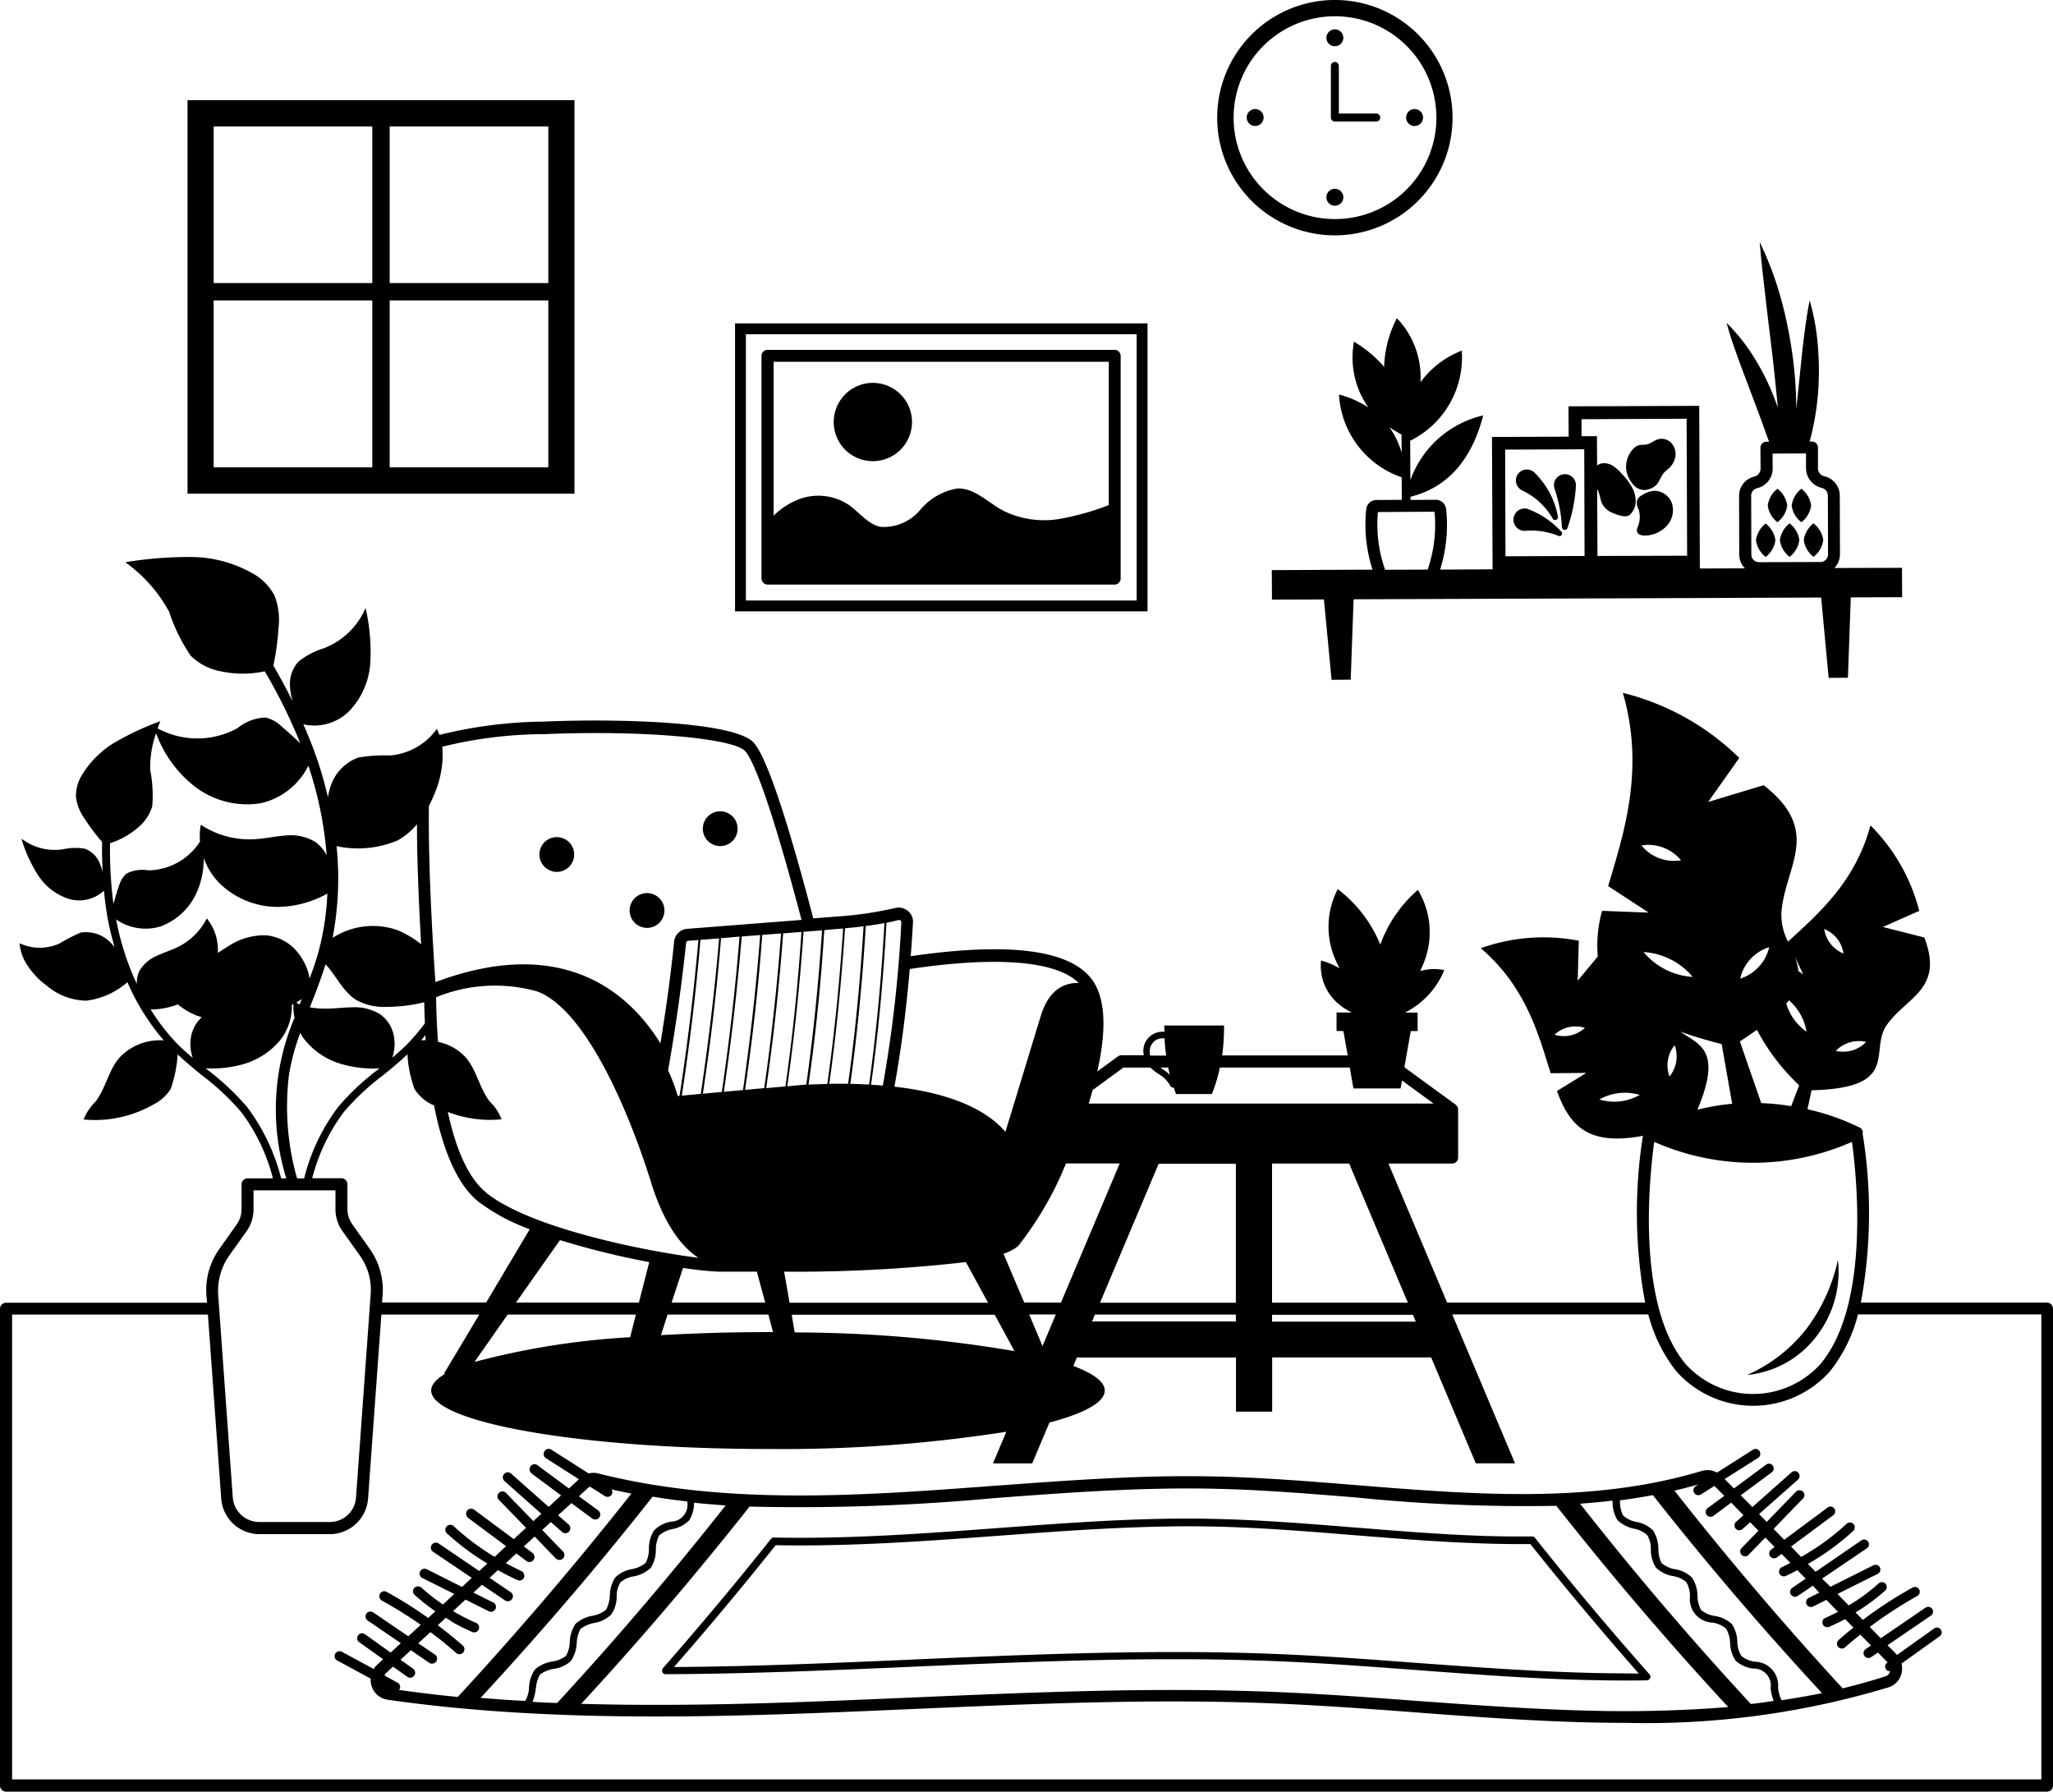 <svg xmlns="http://www.w3.org/2000/svg" width="123.38" height="107.665" viewBox="0 0 123.38 107.665">
  <g id="get-started-with-asset-vault" transform="translate(-31.62 342.475)">
    <g id="Group_2429" data-name="Group 2429" transform="translate(28 -354.305)">
      <path id="Path_7156" data-name="Path 7156" d="M126.636,91.566H115.453a29.711,29.711,0,0,0,.105-10.157c0-.019.01-.029.01-.048a.324.324,0,0,0-.192-.316,14.057,14.057,0,0,0-3.133-1.1l.249-1.14c5.414-.125,3.43-2.386,4.523-3.929,1.217-1.706,3.44-2.137,2.252-5.251l-2.491-.632,2.185-.968a11.136,11.136,0,0,0-2.932-5.136c-.92,3.44-3.181,5.347-4.954,6.985a3.534,3.534,0,0,1-.4-1.734c.22-2.827,2.491-4.887-1.064-7.666l-3.335,1.006,1.869-2.645a15.185,15.185,0,0,0-6.995-3.91c1.342,4.657.038,8.471-.882,11.614l2.434,1.591-2.8-.105a7.7,7.7,0,0,0-.259,2.741L98.436,72.22l.067-2.4a11.193,11.193,0,0,0-5.893.45c2.721,2.319,3.478,5.2,4.2,7.512l2.146-.019L97.19,78.85c.747,2.051,1.83,3.325,5.165,2.693a29.641,29.641,0,0,0,.134,10.023h-11.9L87.062,83.21h3.833a.362.362,0,0,0,.355-.364V79.962a.28.28,0,0,0-.019-.086.072.072,0,0,0-.01-.038.264.264,0,0,0-.115-.153c-.01,0-.01-.01-.01-.019L88.02,77.423l.383-2.175h.412V74.136h-.757a4.934,4.934,0,0,0,2.357-2.549,2.931,2.931,0,0,0-1.447.057,5.713,5.713,0,0,0,.24-.556,4.911,4.911,0,0,0-.374-4.322,7.835,7.835,0,0,0-2.261,3.287,7.978,7.978,0,0,0-2.558-3.335,4.914,4.914,0,0,0-.1,4.331c.067.153.134.287.211.431a4.559,4.559,0,0,0-1.112-.47,2.969,2.969,0,0,0,.91,2.482,3.633,3.633,0,0,0,.939.642h-.92v1.112h.412l.259,1.466H77.067a12.287,12.287,0,0,0,.115-1.8H73.589c0,.134.01.259.01.383A1.148,1.148,0,0,0,72.362,76.7H71.021a.393.393,0,0,0-.211.067l-1.246.91c.5-2.213.565-4.245-.268-5.452-1.274-1.849-4.954-2.348-10.943-1.476.048-.661.1-1.332.134-2.022a.827.827,0,0,0-.307-.7.882.882,0,0,0-.767-.172,22.132,22.132,0,0,1-3.584.517l-1.332.105c-1.591-6.056-2.779-9.6-3.555-10.531-1.083-1.3-8.164-1.485-12.658-1.294a27.037,27.037,0,0,0-6.257.8,2.438,2.438,0,0,0-.153-.364,3.847,3.847,0,0,1-2.8,1.6,9.174,9.174,0,0,0-1.926.125,2.753,2.753,0,0,0-1.706,1.878,4.189,4.189,0,0,0-.115.5c-.172-.738-.374-1.466-.623-2.2s-.546-1.476-.853-2.175a2.97,2.97,0,0,0,2.76-.8,4.6,4.6,0,0,0,1.265-2.942,11.631,11.631,0,0,0-.287-3.248,4.458,4.458,0,0,1-2.5,2.415,4.67,4.67,0,0,0-1.543.814,2.04,2.04,0,0,0-.489,1.6,3.783,3.783,0,0,0,.163.8c-.374-.747-.767-1.476-1.169-2.166A16.512,16.512,0,0,0,20.36,51a4,4,0,0,0-.249-1.936,3.281,3.281,0,0,0-1.265-1.294A7.6,7.6,0,0,0,15.08,46.76a23.53,23.53,0,0,0-3.929.316,8.835,8.835,0,0,1,2.635,2.98,10.463,10.463,0,0,0,1.3,2.645,3.509,3.509,0,0,0,1.8.929,6.309,6.309,0,0,0,2.645,0,31.94,31.94,0,0,1,2.137,4.331c-.364-.355-.738-.69-1.121-1.016a2.068,2.068,0,0,0-.968-.537,2.785,2.785,0,0,0-1.677.632,5.014,5.014,0,0,1-4.81.019c.057-.144.105-.287.163-.431A17.165,17.165,0,0,0,10.6,57.856a5.762,5.762,0,0,0-2.07,2.031,2.386,2.386,0,0,0-.345,1.294,2.835,2.835,0,0,0,.546,1.342,11.757,11.757,0,0,0,1.025,1.361c-.01.6,0,1.217.038,1.84a3.208,3.208,0,0,0-.192-.585,1.519,1.519,0,0,0-.9-.853,3.471,3.471,0,0,0-1.294.038,3.276,3.276,0,0,1-2.5-.642,8.465,8.465,0,0,0,1,2.2,3.47,3.47,0,0,0,1.888,1.437,2.193,2.193,0,0,0,2.07-.508c.057.575.134,1.159.24,1.744.105.565.249,1.112.4,1.648a3.435,3.435,0,0,0-.249-.278,2.046,2.046,0,0,0-1.792-.594,10.557,10.557,0,0,0-1.265.652,2.866,2.866,0,0,1-2.4-.01,2.755,2.755,0,0,0,.537,1.428,4.59,4.59,0,0,0,1.083,1.112,3.776,3.776,0,0,0,2.386.91,4.614,4.614,0,0,0,2.472-1.112,13.684,13.684,0,0,0,2.185,3.5,3.306,3.306,0,0,0-2.721,1.1c-.613.767-.786,1.811-1.389,2.587a3.092,3.092,0,0,0-.709,1.064,7.114,7.114,0,0,0,4.216-.91,2.615,2.615,0,0,0,1.016-.92,7.783,7.783,0,0,0,.422-2.079c.47.441.968.853,1.447,1.246a14.866,14.866,0,0,1,2.376,2.223,11.217,11.217,0,0,1,1.9,3.977H18.5a.364.364,0,0,0-.364.364V85.96a1.573,1.573,0,0,1-.3.92L16.8,88.346a4.246,4.246,0,0,0-.776,2.76l.038.47H3.984a.364.364,0,0,0-.364.364V120.59a.364.364,0,0,0,.364.364H126.636a.364.364,0,0,0,.364-.364V91.93A.364.364,0,0,0,126.636,91.566ZM115.77,75.9a1.9,1.9,0,0,1-1.821.537A1.925,1.925,0,0,1,115.77,75.9Zm-1.361-5.309a1.9,1.9,0,0,1-1.159-1.476A1.866,1.866,0,0,1,114.409,70.591ZM97.046,75.468a1.839,1.839,0,0,1,1.821-.412A1.861,1.861,0,0,1,97.046,75.468Zm5.989,6.439a14.686,14.686,0,0,0,11.882,0c.278,1.993,1.112,9.793-1.9,13.358a5.459,5.459,0,0,1-8.087,0C101.914,91.691,102.757,83.891,103.035,81.907Zm.92-3.929a1.905,1.905,0,0,1,.307-1.878A1.928,1.928,0,0,1,103.955,77.978Zm7.014-4.379c.057-.067.115-.134.163-.2a3.166,3.166,0,0,1,1.054,1.888A3.191,3.191,0,0,1,110.969,73.6Zm1.016-1.763-.287-.192a3.531,3.531,0,0,0-.22-.872Zm-2.041-1.629A2.61,2.61,0,0,1,108.2,72.1,2.577,2.577,0,0,1,109.944,70.207Zm-.738,4.964a12.648,12.648,0,0,0,2.539,3.335l-.479,1.255a13.172,13.172,0,0,0-1.8-.182l-1.284-3.708C108.564,75.621,108.9,75.391,109.206,75.171Zm-2.118.862.632,3.584a14.133,14.133,0,0,0-2.089.355c1.524-3.622.086-3.9-1.025-4.686C105.335,75.545,106.159,75.794,107.088,76.033Zm-4.82-11.939a2.545,2.545,0,0,1,2.376.891A2.51,2.51,0,0,1,102.268,64.094Zm3.076,7.9a4.168,4.168,0,0,1-2.951-1.495A4.2,4.2,0,0,1,105.344,71.99Zm-5.615,7.369a3.13,3.13,0,0,1,2.434-.278A3.089,3.089,0,0,1,99.729,79.358Zm-11.5,12.208H80.067V83.21H84.7Zm.479,1.14H80.067v-.412h8.471ZM25.841,88.337,24.8,86.871a1.573,1.573,0,0,1-.3-.92V84.456a.364.364,0,0,0-.364-.364H22.382a11.383,11.383,0,0,1,1.9-3.977,14.866,14.866,0,0,1,2.376-2.223c.489-.393.977-.8,1.447-1.246a7.5,7.5,0,0,0,.422,2.079,2.615,2.615,0,0,0,1.016.92c.057.029.115.048.163.077.46,2.338,1.255,4.638,2.664,5.778a12.01,12.01,0,0,0,3.085,1.658l-2.616,4.4H26.579l.038-.47A4.275,4.275,0,0,0,25.841,88.337ZM21.472,84.1a15.778,15.778,0,0,1-.479-6.267,13.447,13.447,0,0,1,.671-2.472,3.1,3.1,0,0,0,.316.47,4.373,4.373,0,0,0,2.166,1.4,6.794,6.794,0,0,0,2.281.259c-.019.019-.038.029-.057.048a14.476,14.476,0,0,0-2.443,2.29A11.863,11.863,0,0,0,21.9,84.1h-.431Zm-8.2-15.14A3.836,3.836,0,0,0,15.492,66.8a5.033,5.033,0,0,0,.374-1.955,4.084,4.084,0,0,0,.949,1.524,5.015,5.015,0,0,0,3.507,1.418,6.234,6.234,0,0,0,2.97-.8,15.747,15.747,0,0,1-.546,3.545c-.144.527-.326,1.044-.517,1.552a3.46,3.46,0,0,0-.843-1.706,2.765,2.765,0,0,0-1.754-.882,3.883,3.883,0,0,0-2.271.642c-.22.125-.431.278-.652.412a2.973,2.973,0,0,0-.661-2.07,3.884,3.884,0,0,1-1.715,1.706c-.422.211-.882.345-1.3.546a2.176,2.176,0,0,0-1.044.92,1.611,1.611,0,0,0-.144.767A16.14,16.14,0,0,1,10.6,68.54,3.1,3.1,0,0,0,13.269,68.962Zm51.9,22.6-1.246-2.932a2.562,2.562,0,0,0,.882-.46,20.276,20.276,0,0,0,2.875-4.964h3.229L67.38,91.566Zm1.9.719-.8,1.9-.8-1.9Zm-34.237-7.33c-1.159-.939-1.869-2.827-2.3-4.839a7.008,7.008,0,0,0,3.229.441,2.962,2.962,0,0,0-.709-1.064c-.6-.776-.776-1.821-1.389-2.587A3.033,3.033,0,0,0,29.942,75.9c-.086-1.2-.105-2.166-.115-2.683a9.356,9.356,0,0,1,6.066-.355c2.932,1.083,5.538,7.244,6.851,11.47.853,2.75,1.993,3.986,2.846,4.542C42.581,88.5,35.509,87.129,32.826,84.954ZM29.2,75.794c-.086,0-.172.01-.268.01.086-.1.163-.2.249-.307C29.195,75.593,29.195,75.7,29.2,75.794ZM46.816,89.707h2.29l.5,1.859H43.98l.69-2.089A17.921,17.921,0,0,0,46.816,89.707Zm3.929,0a90.307,90.307,0,0,0,10.924-.575L63,91.576H51.071ZM73.254,83.22h4.638v8.356H69.727Zm-18.532-4.8c.412-2.932.719-6.046.929-9.486q.561-.072,1.121-.172c-.192,3.526-.508,6.717-.92,9.7C55.479,78.448,55.1,78.429,54.722,78.419Zm-.134,0c-.364-.01-.738-.01-1.131,0,.412-2.923.719-6,.949-9.352.364-.029.738-.067,1.112-.115C55.306,72.382,55,75.5,54.588,78.419Zm-2.6.048-1.054.1c.422-2.951.747-6.018.977-9.285l1.112-.086c-.22,3.3-.537,6.353-.949,9.276Zm-1.169.105-1.15.105c.431-3,.776-6.056,1.016-9.3l1.1-.086C51.569,72.565,51.243,75.621,50.822,78.573Zm-1.274.105-1.15.105c.441-3.009.8-6.133,1.035-9.314l1.131-.086C50.314,72.622,49.979,75.688,49.547,78.678Zm-1.274.115-1.15.105c.45-3.057.814-6.19,1.073-9.333l1.112-.086C49.059,72.66,48.7,75.794,48.273,78.793ZM47,78.908l-1.14.105c.47-3.114.843-6.248,1.092-9.343l1.112-.1C47.813,72.718,47.449,75.842,47,78.908Zm-1.265.115-1.14.105c.489-3.21.862-6.3,1.121-9.362l1.121-.086C46.577,72.766,46.2,75.9,45.734,79.023Zm-1.274.115-.115.01a9.814,9.814,0,0,0-.575-1.533c.47-2.673.824-5.2,1.083-7.675a.143.143,0,0,1,.115-.115l.623-.048C45.322,72.842,44.957,75.918,44.459,79.138Zm-20.611-15a6.173,6.173,0,0,0,3.641-.335,3.943,3.943,0,0,0,1.188-.987c0,2.367.134,5.136.249,7.215a5.845,5.845,0,0,0-1.409-.843,4.463,4.463,0,0,0-3.91.46A19.062,19.062,0,0,0,23.848,64.142Zm-2.1,9.189a.661.661,0,0,1-.038.1l-.086.23a2.167,2.167,0,0,1-.192-.125C21.548,73.456,21.644,73.389,21.749,73.331Zm.556.326c.316-.776.613-1.591.882-2.415.652.7,1.044,1.658,1.869,2.156a3.436,3.436,0,0,0,1.8.4,9.548,9.548,0,0,0,2.261-.278c0,.335.019.757.038,1.265a12.439,12.439,0,0,1-1.064,1.255c-.287.287-.594.556-.9.814a2.521,2.521,0,0,0,.077-1.409,2.038,2.038,0,0,0-.814-1.207,2.918,2.918,0,0,0-1.706-.412c-.594.01-1.188.1-1.782.077a6.485,6.485,0,0,1-.728-.077C22.257,73.772,22.286,73.714,22.305,73.657ZM37.273,87.81a48.533,48.533,0,0,0,5.366,1.322l-.623,2.434H34.628Zm4.561,4.475-.345,1.361a46.7,46.7,0,0,0-9.352,1.485l1.993-2.846Zm1.907,0H49.8l.278,1.054h-.307c-2.252,0-4.408.067-6.43.182Zm7.637,1.073L51.2,92.294H63.4l1.188,2.185A79.6,79.6,0,0,0,51.378,93.358Zm18.043-1.073h8.471V92.7H69.248Zm3.6-16.453a.84.84,0,0,1,.585-.144c.019.355.048.7.1,1.035h-.958A.832.832,0,0,1,73.024,75.832Zm.9,2.041a3.268,3.268,0,0,0-.46-.355l-.105-.077h.47C73.857,77.586,73.886,77.729,73.924,77.873Zm-2.788-.431h1.619a3.74,3.74,0,0,0,.489.383,1.863,1.863,0,0,1,.709.709.2.2,0,0,0,.172.115c.01,0,.029-.01.038-.01.048.134.086.268.134.393h2.156a8.967,8.967,0,0,0,.479-1.591h7.809l.22,1.255H87.79l.086-.479,1.9,1.389H69.047c.086-.278.163-.546.24-.814Zm-2.683-5.079c-.652-.029-1.734.2-2.271,1.945-.45,1.456-1.389,4.561-2.137,6.995-.939-1.092-2.836-2.281-6.669-2.712.4-2.213.7-4.513.92-7.072C63.556,70.734,67.121,71.031,68.453,72.363ZM57.606,68.578a.141.141,0,0,1,.182.134,77.735,77.735,0,0,1-1.112,9.812c-.23-.019-.47-.038-.709-.048.422-2.98.728-6.19.929-9.735C57.127,68.693,57.366,68.645,57.606,68.578Zm-3.7.537.383-.029c-.22,3.344-.537,6.42-.949,9.343-.364.01-.747.019-1.131.038.422-2.923.738-5.979.949-9.285ZM36.343,57.406c5.768-.249,11.4.23,12.074,1.035s1.869,4.408,3.373,10.128l-6.88.537a.857.857,0,0,0-.776.757c-.2,1.993-.479,4.015-.824,6.123-1.859-3.009-5.826-6.564-13.52-3.68-.23-3.239-.441-7.608-.393-10.6a5.93,5.93,0,0,0,.268-.556A6.2,6.2,0,0,0,30.2,59.13a5.441,5.441,0,0,0,0-.968A25.782,25.782,0,0,1,36.343,57.406ZM10.232,63.96a4.823,4.823,0,0,0,1.715-.968,2.671,2.671,0,0,0,.824-1.255,8.025,8.025,0,0,0-.125-2.185,6.146,6.146,0,0,1,.355-2.2,7.177,7.177,0,0,0,2.252,3.143A5.149,5.149,0,0,0,19.3,61.555,4.228,4.228,0,0,0,22.152,59.3a22.252,22.252,0,0,1,1.1,5.385,2.3,2.3,0,0,0-.68-.8,2.883,2.883,0,0,0-1.83-.383c-.632.048-1.255.192-1.9.22a5.28,5.28,0,0,1-3.153-.872,3.551,3.551,0,0,0-.048,1.006,3.74,3.74,0,0,1-3.114,1.734,2.086,2.086,0,0,0-1.313.2,1.516,1.516,0,0,0-.431.7c-.134.364-.24.747-.345,1.121A25.314,25.314,0,0,1,10.232,63.96Zm2.443,9.994a4.723,4.723,0,0,0,1.629-.307,4.637,4.637,0,0,0,1.131.671c.105.038.211.057.307.1a2.125,2.125,0,0,0-.613,1.035,2.521,2.521,0,0,0,.077,1.409c-.307-.259-.613-.527-.9-.814A12.394,12.394,0,0,1,12.675,73.954Zm5.807,5.874a15.241,15.241,0,0,0-2.443-2.29c-.019-.019-.038-.029-.057-.048a7.049,7.049,0,0,0,2.281-.259,4.483,4.483,0,0,0,2.166-1.4,3.267,3.267,0,0,0,.728-2.156c.029-.019.067-.029.1-.048a2.9,2.9,0,0,0,.067.814,14.043,14.043,0,0,0-.5,9.659h-.307A12.044,12.044,0,0,0,18.482,79.828ZM17.39,88.749l1.044-1.466a2.291,2.291,0,0,0,.422-1.332V84.82h4.925v1.131a2.234,2.234,0,0,0,.431,1.332l1.044,1.466a3.539,3.539,0,0,1,.642,2.29l-.882,12.246a1.581,1.581,0,0,1-1.581,1.466H19.191a1.6,1.6,0,0,1-1.581-1.466l-.882-12.246A3.7,3.7,0,0,1,17.39,88.749Zm108.892,31.468H4.348V92.285H16.115l.8,11.058a2.308,2.308,0,0,0,2.29,2.137h4.245a2.308,2.308,0,0,0,2.29-2.137l.8-11.058h5.883L30.3,95.84h.086c-.546.316-.853.661-.853,1.006,0,1.936,9.065,3.517,20.238,3.517a87.474,87.474,0,0,0,14.325-1.035l-.8,1.9h2.357l1.035-2.453c2.1-.556,3.325-1.217,3.325-1.926,0-.527-.69-1.025-1.888-1.476l.211-.508h9.563V98.12h2.175V94.862H89.63l2.683,6.363H94.67l-3.775-8.95H102.68a9.189,9.189,0,0,0,1.7,3.44,6.184,6.184,0,0,0,9.2,0,9.048,9.048,0,0,0,1.7-3.44h11.019v27.942Z" transform="translate(0 -1.459)"/>
      <path id="Path_7157" data-name="Path 7157" d="M113.608,110.078l-.46-.47a14.992,14.992,0,0,0,2.721-1.984.3.3,0,0,0,.019-.412.289.289,0,0,0-.412-.019,14.311,14.311,0,0,1-2.741,1.993l-.6-.623,2.539-1.888a.29.29,0,0,0,.057-.4.279.279,0,0,0-.4-.057l-2.606,1.936-.642-.652,1.773-1.83a.289.289,0,0,0-.01-.412.3.3,0,0,0-.412,0l-1.763,1.821-.46-.47,2.338-2.07a.3.3,0,0,0,.029-.412.289.289,0,0,0-.412-.029l-2.357,2.089-.7-.709,1.869-1.38a.29.29,0,0,0,.057-.4.273.273,0,0,0-.4-.057l-1.936,1.428-.556-.565,2.012-1.274a.293.293,0,0,0,.086-.4.275.275,0,0,0-.4-.086l-2.156,1.37a1.2,1.2,0,0,0-.91-.1c-6.621,2-13.77,1.418-20.678.862-2.836-.23-5.768-.47-8.634-.527-4.408-.1-8.911.249-13.262.565-7.886.585-16.041,1.2-23.754-.747a1.168,1.168,0,0,0-.575,0l-2.242-1.428a.281.281,0,0,0-.412.1.3.3,0,0,0,.086.412l1.984,1.265-.6.556L36.8,103.677a.289.289,0,0,0-.422.067.313.313,0,0,0,.057.422l1.782,1.322-.747.69-2.261-2a.293.293,0,0,0-.422.029.3.3,0,0,0,.029.422l2.213,1.964-.479.441-1.619-1.667a.3.3,0,1,0-.431.412l1.61,1.658-.738.68-2.386-1.773a.3.3,0,0,0-.422.067.313.313,0,0,0,.057.422l2.29,1.706-.69.642a14.916,14.916,0,0,1-2.434-1.821.3.3,0,1,0-.4.441,15.386,15.386,0,0,0,2.4,1.782l-.489.45-2.443-1.658a.3.3,0,0,0-.412.086.293.293,0,0,0,.077.412l2.328,1.571-.585.546-2.118-1.064a.3.3,0,0,0-.4.134.3.3,0,0,0,.125.393h.01l1.916.958-.68.632a11.914,11.914,0,0,1-1.3-1.016.311.311,0,0,0-.422.019.3.3,0,0,0,.019.422,13.732,13.732,0,0,0,1.246.987l-.431.4a24.289,24.289,0,0,0-2.5-1.571h0a.292.292,0,0,0-.4.125.3.3,0,0,0,.115.4,25.688,25.688,0,0,1,2.338,1.456l-.747.69-2.108-1.437a.305.305,0,0,0-.412.077.3.3,0,0,0,.077.412l1.993,1.361-.613.565-1.581-1.131a.3.3,0,0,0-.345.479l1.476,1.054-.374.345a.918.918,0,0,0-.192.24l-1.916-1.035a.3.3,0,0,0-.4.125.292.292,0,0,0,.125.4l2.012,1.092a1.109,1.109,0,0,0,.048.431,1.188,1.188,0,0,0,.968.834c10.349,1.485,21.167,1.016,31.621.556,7.1-.307,14.431-.632,21.589-.335,2.846.115,5.74.326,8.528.537,3.536.268,7.2.537,10.809.613.623.01,1.236.019,1.84.019a50.406,50.406,0,0,0,15.82-2.137,1.153,1.153,0,0,0,.776-.843,1.337,1.337,0,0,0,0-.585l2.29-1.639a.283.283,0,0,0,.067-.4.279.279,0,0,0-.4-.067l-2.233,1.591c-.01-.01-.019-.029-.038-.048l-.527-.537,2.606-1.782a.29.29,0,0,0,.077-.4.3.3,0,0,0-.4-.077l-2.693,1.84-.661-.68a25.58,25.58,0,0,1,2.855-1.859.289.289,0,1,0-.278-.508h0a24.583,24.583,0,0,0-2.99,1.945l-.441-.45a12,12,0,0,0,1.792-1.322.292.292,0,0,0-.393-.431,11.152,11.152,0,0,1-1.811,1.332l-.671-.69,2.415-1.207h.01a.3.3,0,0,0,.125-.383.3.3,0,0,0-.393-.134l-2.578,1.294L114,110.49l2.7-1.83a.29.29,0,0,0-.326-.479Zm-2.041,7.723a2.023,2.023,0,0,1-.211-.767,1.429,1.429,0,0,0-1.389-1.552,1.647,1.647,0,0,1-.814-.335,1.722,1.722,0,0,1-.249-.843,1.99,1.99,0,0,0-.335-1.092,1.965,1.965,0,0,0-1.025-.479,1.691,1.691,0,0,1-.814-.355,1.809,1.809,0,0,1-.22-.862,2.005,2.005,0,0,0-.326-1.083,1.864,1.864,0,0,0-1.025-.508,1.7,1.7,0,0,1-.8-.364,1.818,1.818,0,0,1-.2-.862,2.142,2.142,0,0,0-.307-1.092,1.928,1.928,0,0,0-1.006-.527,1.545,1.545,0,0,1-.8-.383,1.716,1.716,0,0,1-.192-.862.086.086,0,0,0-.01-.048c.661-.086,1.332-.192,1.984-.316q4.844,6.152,10.167,11.9C113.215,117.532,112.4,117.667,111.567,117.8ZM101.41,105.852a2.048,2.048,0,0,0,.287,1.112,2,2,0,0,0,1.006.527,1.631,1.631,0,0,1,.786.383,1.614,1.614,0,0,1,.22.862,1.971,1.971,0,0,0,.307,1.092,1.894,1.894,0,0,0,1.025.508,1.613,1.613,0,0,1,.8.364,1.728,1.728,0,0,1,.22.843,1.415,1.415,0,0,0,1.361,1.591,1.613,1.613,0,0,1,.8.355,1.722,1.722,0,0,1,.249.843,1.99,1.99,0,0,0,.335,1.092,1.946,1.946,0,0,0,1.035.47,1.019,1.019,0,0,1,1.064,1.179,3.2,3.2,0,0,0,.182.767c-.45.067-.9.134-1.37.182q-5.376-5.807-10.262-12.035c.642-.048,1.284-.105,1.926-.182C101.4,105.833,101.4,105.842,101.41,105.852ZM33.377,117.657c3.593-3.89,7.062-7.924,10.339-12.093.69.115,1.38.211,2.079.287a1.016,1.016,0,0,1-.987,1.217,1.892,1.892,0,0,0-1.006.527,1.994,1.994,0,0,0-.307,1.092,1.818,1.818,0,0,1-.2.862,1.8,1.8,0,0,1-.8.364,1.928,1.928,0,0,0-1.025.508,2.09,2.09,0,0,0-.326,1.083,1.922,1.922,0,0,1-.23.862,1.8,1.8,0,0,1-.8.355,2.042,2.042,0,0,0-1.025.479,2.114,2.114,0,0,0-.355,1.092,1.6,1.6,0,0,1-.23.843,1.73,1.73,0,0,1-.814.335,2.064,2.064,0,0,0-1.035.47,2.032,2.032,0,0,0-.364,1.083,1.744,1.744,0,0,1-.23.814C35.14,117.8,34.258,117.724,33.377,117.657Zm3.325-.565a1.951,1.951,0,0,1,.249-.843,1.883,1.883,0,0,1,.814-.335,1.882,1.882,0,0,0,1.035-.47,2.03,2.03,0,0,0,.355-1.092,1.922,1.922,0,0,1,.23-.843,2.009,2.009,0,0,1,.814-.355,1.917,1.917,0,0,0,1.025-.5,1.941,1.941,0,0,0,.335-1.092,1.52,1.52,0,0,1,.22-.843,1.537,1.537,0,0,1,.8-.364,2.077,2.077,0,0,0,1.025-.508,1.994,1.994,0,0,0,.307-1.092,1.818,1.818,0,0,1,.2-.862,1.707,1.707,0,0,1,.8-.383,1.892,1.892,0,0,0,1.006-.527,1.932,1.932,0,0,0,.287-1.054c.632.067,1.265.115,1.9.163-3.229,4.092-6.593,8.049-10.128,11.872-.489-.019-.987-.038-1.476-.067A3.4,3.4,0,0,0,36.7,117.092Zm-9.065-.872.479-.441.862.613c.01.01.019.019.029.019a.3.3,0,0,0,.316-.508l-.757-.537.623-.575,1.1.757c.01,0,.019.01.029.019a.316.316,0,0,0,.393-.1.293.293,0,0,0-.077-.412l-1-.68.728-.671c.537.4,1.054.814,1.552,1.255.019.01.038.029.057.038a.3.3,0,0,0,.364-.067.3.3,0,0,0-.029-.422c-.479-.422-.987-.824-1.5-1.217l.479-.45c.192.115.374.249.565.355.335.182.671.345,1.025.5a.3.3,0,0,0,.393-.153.309.309,0,0,0-.134-.383c-.01,0-.019-.01-.029-.01a11.7,11.7,0,0,1-1.38-.709l.747-.69,1.4.7a.3.3,0,0,0,.4-.134.3.3,0,0,0-.125-.393h-.01l-1.188-.594.508-.47,1.389.939c.01,0,.019.01.029.019a.313.313,0,0,0,.393-.1.293.293,0,0,0-.077-.412l-1.274-.862.508-.47a2.029,2.029,0,0,0,.192.115q.474.259.977.489a.3.3,0,0,0,.393-.144.328.328,0,0,0-.144-.393c-.326-.153-.642-.316-.949-.479l.632-.585.613.46a.05.05,0,0,0,.038.019.3.3,0,0,0,.383-.086.313.313,0,0,0-.057-.422l-.527-.393.652-.594,1.265,1.313a.532.532,0,0,0,.077.057.307.307,0,0,0,.355-.048.3.3,0,0,0,.01-.422l-1.255-1.294.517-.479.68.6a.2.2,0,0,0,.057.038.3.3,0,0,0,.364-.067.3.3,0,0,0-.029-.422l-.632-.556.8-.728,1.255.929a.05.05,0,0,0,.038.019.3.3,0,0,0,.383-.086.306.306,0,0,0-.067-.422l-1.159-.853.565-.517a.372.372,0,0,1,.105-.057l.891.565c.01,0,.01.01.019.01a.3.3,0,0,0,.393-.105.276.276,0,0,0-.019-.307c.4.086.8.172,1.2.249Q37.454,111.7,32.006,117.6c-1.188-.115-2.367-.259-3.545-.422.01-.019.038-.019.048-.038a.292.292,0,0,0-.125-.4l-.757-.412C27.618,116.258,27.618,116.239,27.637,116.22Zm72.719,2.213c-3.6-.077-7.244-.345-10.77-.6-2.8-.211-5.692-.422-8.557-.537q-2.99-.115-6.008-.115c-5.241,0-10.5.23-15.648.45-6.583.287-13.3.575-19.95.383,3.526-3.814,6.9-7.781,10.119-11.853a127.188,127.188,0,0,0,14.689-.508c4.341-.326,8.825-.661,13.195-.565,2.846.057,5.768.3,8.586.527a100.553,100.553,0,0,0,12.016.5c3.287,4.168,6.736,8.212,10.33,12.093A78.653,78.653,0,0,1,100.356,118.433Zm13.473-7.1-.632.316h-.01a.3.3,0,0,0-.125.383.3.3,0,0,0,.393.134l.8-.4.7.719c-.249.125-.5.249-.757.364-.01,0-.019.01-.029.01a.281.281,0,0,0-.125.374.292.292,0,0,0,.383.153c.326-.144.642-.3.958-.46l.5.508q-.46.359-.891.747a.29.29,0,0,0-.029.412.3.3,0,0,0,.355.067.2.2,0,0,0,.057-.038c.3-.268.6-.517.92-.767l.642.652-.307.211a.291.291,0,0,0,.3.5c.01,0,.019-.01.029-.019l.393-.268.585.594-.029.019a.283.283,0,0,0-.067.4.256.256,0,0,0,.249.105.449.449,0,0,1-.3.316c-.814.268-1.677.5-2.558.719q-5.289-5.749-10.109-11.882c.479-.115.958-.23,1.437-.374l-.153.1a.295.295,0,0,0,.3.508c.01,0,.01-.01.019-.01l.8-.508.594.6-1.006.738a.29.29,0,0,0-.057.4.3.3,0,0,0,.374.086c.01-.01.019-.01.029-.019l1.073-.8.738.757-.441.393a.292.292,0,0,0,.326.479.2.2,0,0,0,.057-.038l.46-.412.5.508-1.016,1.044a.294.294,0,0,0,.355.46.129.129,0,0,0,.067-.057l1.006-1.035.556.565-.211.163a.29.29,0,0,0-.057.4.3.3,0,0,0,.374.086c.01-.01.019-.01.038-.019l.278-.211.527.537c-.172.086-.335.182-.517.259a.316.316,0,0,0-.144.383.291.291,0,0,0,.383.144c.24-.105.47-.23.7-.345l.5.508-.814.556a.292.292,0,0,0-.077.4.3.3,0,0,0,.383.1c.01,0,.019-.01.029-.019l.91-.613Z" transform="translate(-0.876 -3.796)"/>
      <path id="Path_7158" data-name="Path 7158" d="M104.483,116.422c-2.338-2.645-4.657-5.4-6.88-8.2a.2.2,0,0,0-.172-.086h0c-3.517.048-7.081-.249-10.531-.527l-.163-.01c-2.808-.23-5.7-.46-8.49-.517-4.274-.1-8.681.24-12.974.556-4.4.326-8.94.661-13.405.565h-.01a.2.2,0,0,0-.172.086c-2.079,2.616-4.264,5.222-6.487,7.762a.239.239,0,0,0-.038.24.223.223,0,0,0,.2.125h0c4.868-.019,9.87-.23,14.709-.441l.153-.01c5.136-.22,10.445-.45,15.7-.45,2.156,0,4.13.038,6.037.115,2.913.115,5.807.335,8.634.546,3.5.259,7.11.537,10.665.6.556.01,1.112.019,1.677.019.46,0,.929,0,1.389-.01a.233.233,0,0,0,.2-.134A.206.206,0,0,0,104.483,116.422Zm-3.22-.077c-3.545-.077-7.148-.345-10.655-.6-2.808-.211-5.7-.431-8.624-.546-1.916-.077-3.9-.115-6.056-.115-5.27,0-10.579.23-15.715.45l-.153.01c-4.676.2-9.5.412-14.2.441,2.1-2.4,4.149-4.858,6.113-7.321,4.446.086,8.969-.24,13.358-.565,4.254-.316,8.653-.642,12.907-.556,2.779.057,5.673.287,8.471.517l.153.01c3.421.278,6.966.556,10.464.527,2.108,2.645,4.3,5.261,6.516,7.781C102.978,116.364,102.116,116.364,101.263,116.345Z" transform="translate(-1.735 -3.979)"/>
      <path id="Path_7159" data-name="Path 7159" d="M48.725,64.8A1.045,1.045,0,1,0,47.7,63.735,1.047,1.047,0,0,0,48.725,64.8Z" transform="translate(-1.842 -2.126)"/>
      <path id="Path_7160" data-name="Path 7160" d="M38.475,66.419a1.045,1.045,0,1,0-1.025-1.064A1.06,1.06,0,0,0,38.475,66.419Z" transform="translate(-1.414 -2.194)"/>
      <path id="Path_7161" data-name="Path 7161" d="M44.135,69.929a1.045,1.045,0,1,0-1.025-1.064A1.047,1.047,0,0,0,44.135,69.929Z" transform="translate(-1.65 -2.34)"/>
      <path id="Path_7162" data-name="Path 7162" d="M117.335,46.662a1.525,1.525,0,0,0,.585-1.006,1.554,1.554,0,0,0-.585-1.006,1.554,1.554,0,0,0-.585,1.006A1.525,1.525,0,0,0,117.335,46.662Z" transform="translate(-4.727 -1.371)"/>
      <path id="Path_7163" data-name="Path 7163" d="M115.835,46.662a1.525,1.525,0,0,0,.585-1.006,1.554,1.554,0,0,0-.585-1.006,1.554,1.554,0,0,0-.585,1.006A1.5,1.5,0,0,0,115.835,46.662Z" transform="translate(-4.664 -1.371)"/>
      <path id="Path_7164" data-name="Path 7164" d="M114.335,46.672a1.525,1.525,0,0,0,.585-1.006,1.554,1.554,0,0,0-.585-1.006,1.554,1.554,0,0,0-.585,1.006A1.525,1.525,0,0,0,114.335,46.672Z" transform="translate(-4.602 -1.372)"/>
      <path id="Path_7165" data-name="Path 7165" d="M116.575,44.492a1.525,1.525,0,0,0,.585-1.006,1.554,1.554,0,0,0-.585-1.006,1.554,1.554,0,0,0-.585,1.006A1.5,1.5,0,0,0,116.575,44.492Z" transform="translate(-4.695 -1.281)"/>
      <path id="Path_7166" data-name="Path 7166" d="M115.075,44.492a1.525,1.525,0,0,0,.585-1.006,1.554,1.554,0,0,0-.585-1.006,1.554,1.554,0,0,0-.585,1.006A1.5,1.5,0,0,0,115.075,44.492Z" transform="translate(-4.633 -1.281)"/>
      <path id="Path_7167" data-name="Path 7167" d="M121.258,46.586l-4.063.01a1.2,1.2,0,0,0,.335-.824l-.01-3.536a1.2,1.2,0,0,0-.92-1.15.494.494,0,0,1-.393-.489V39.352a.348.348,0,0,0-.105-.249.37.37,0,0,0-.259-.105h-.134a16.44,16.44,0,0,0,.47-2.539,17.31,17.31,0,0,0,.038-2.99,13.6,13.6,0,0,0-.508-2.951c-.2,1-.316,1.964-.431,2.932l-.3,2.894-.077.719a22.94,22.94,0,0,0-.153-2.693,26.6,26.6,0,0,0-.709-3.766,20.251,20.251,0,0,0-1.332-3.593c.1,1.284.259,2.53.4,3.775s.307,2.482.441,3.718c.086.814.172,1.639.249,2.463-.057-.163-.115-.316-.172-.479a14.31,14.31,0,0,0-1.207-2.463,11.061,11.061,0,0,0-1.7-2.156c.24.9.546,1.734.853,2.568l.929,2.472c.259.69.517,1.4.767,2.1h-.153a.364.364,0,0,0-.364.364l.01,1.246a.512.512,0,0,1-.383.489,1.181,1.181,0,0,0-.91,1.159l.01,3.526a1.158,1.158,0,0,0,.345.824l-2.712.01-.038-9.774-7.857.029.01,1.821-4.609.019.038,7.953-3.153.019a8.972,8.972,0,0,0,.364-3.612.63.63,0,0,0-.6-.585l-1.543.01v-.192c2.194-.546,3.66-2.166,4.369-4.887a6.1,6.1,0,0,0-4.379,3.89l-.01-2.367a5.591,5.591,0,0,0,3.1-5.414,5.506,5.506,0,0,0-2.482,1.9,5.126,5.126,0,0,0-1.418-3.852,6.783,6.783,0,0,0-.767,2.923A7.2,7.2,0,0,0,88.324,33a5.209,5.209,0,0,0,.862,3.948,6.038,6.038,0,0,0-1.763-.776,5.58,5.58,0,0,0,3.766,4.973L91.2,42.5l-1.543.01a.616.616,0,0,0-.6.585,8.775,8.775,0,0,0,.383,3.6l-6.056.029.01,1.773,3.124-.01.46,4.829,1.15-.01.172-4.829,28.1-.105.45,4.829,1.159-.01.172-4.829,3.085-.01ZM90.452,38.135c.22.153.47.3.728.441l.01,1.1A5,5,0,0,0,90.452,38.135Zm2.3,8.557-2.558.01a8.192,8.192,0,0,1-.431-3.469l3.4-.019A8.2,8.2,0,0,1,92.751,46.692Zm4.676-.8-.019-6.41,4.753-.019.019,6.41Zm5.529-.019-.019-4.025a1.634,1.634,0,0,1,.134.335c.057.172.077.355.144.508a1.2,1.2,0,0,0,.661.6c.24.105.719.278.958.153a1.026,1.026,0,0,0,.412-.757,1.65,1.65,0,0,0-.23-.968,3.827,3.827,0,0,0-.613-.8,2.619,2.619,0,0,0-.517-.46.975.975,0,0,0-.652-.153.7.7,0,0,0-.3.134l-.01-1.763H102V37.656l6.315-.029.029,8.231Zm13.722.23a.479.479,0,0,1-.335.134l-3.67.01a.462.462,0,0,1-.47-.46l-.01-3.536a.461.461,0,0,1,.355-.45,1.219,1.219,0,0,0,.939-1.188l-.01-.891,2.012-.01v.891a1.219,1.219,0,0,0,.949,1.179.483.483,0,0,1,.364.46l.01,3.526A.5.5,0,0,1,116.678,46.107Z" transform="translate(-3.333 -0.634)"/>
      <path id="Path_7168" data-name="Path 7168" d="M107.372,42.61a1.5,1.5,0,0,0-.776.259.591.591,0,0,0-.316.364.888.888,0,0,0,.105.489,1.563,1.563,0,0,1-.077,1.121c-.134.393.268.489.594.45a1.826,1.826,0,0,0,1.207-.613,1.388,1.388,0,0,0,.287-1.294A1.131,1.131,0,0,0,107.372,42.61Z" transform="translate(-4.289 -1.286)"/>
      <path id="Path_7169" data-name="Path 7169" d="M106.942,42.387a.991.991,0,0,0,.613-.441,5.459,5.459,0,0,1,.287-.517,3.445,3.445,0,0,1,.335-.307,1.22,1.22,0,0,0,.393-.728.984.984,0,0,0-.24-.786.8.8,0,0,0-.767-.24c-.268.067-.479.278-.747.326-.144.029-.287,0-.431.038a.786.786,0,0,0-.393.268,1.571,1.571,0,0,0-.383,1.15,1.7,1.7,0,0,0,.47,1A.839.839,0,0,0,106.942,42.387Z" transform="translate(-4.261 -1.15)"/>
      <path id="Path_7170" data-name="Path 7170" d="M99.073,42.535a4.122,4.122,0,0,1,1.83,1.686.165.165,0,0,0,.23.067.174.174,0,0,0,.086-.182,4.928,4.928,0,0,0-1.389-2.626l-.019-.019a.657.657,0,1,0-.92.939A.5.5,0,0,0,99.073,42.535Z" transform="translate(-3.972 -1.23)"/>
      <path id="Path_7171" data-name="Path 7171" d="M99.5,43.787l-.038-.019a.671.671,0,1,0-.5,1.246.687.687,0,0,0,.307.048,4.284,4.284,0,0,1,1.984.307.155.155,0,0,0,.2-.086.167.167,0,0,0-.029-.163A5.176,5.176,0,0,0,99.5,43.787Z" transform="translate(-3.966 -1.333)"/>
      <path id="Path_7172" data-name="Path 7172" d="M101.779,41.57a.664.664,0,0,0-.7.623.715.715,0,0,0,.038.249,8.293,8.293,0,0,1,.441,2.309.166.166,0,0,0,.182.163.155.155,0,0,0,.153-.115,9.2,9.2,0,0,0,.508-2.53V42.25A.658.658,0,0,0,101.779,41.57Z" transform="translate(-4.072 -1.243)"/>
      <path id="Path_7173" data-name="Path 7173" d="M117.358,95.439a6.337,6.337,0,0,0,1.294-4.6,10.563,10.563,0,0,1-1.888,4.139,9.232,9.232,0,0,1-3.574,2.779A5.947,5.947,0,0,0,117.358,95.439Z" transform="translate(-4.578 -3.301)"/>
      <path id="Path_7174" data-name="Path 7174" d="M74.509,32.11H49.72V49.415H74.509V32.11Zm-.652,16.654H50.372v-16H73.857Z" transform="translate(-1.926 -0.847)"/>
      <path id="Path_7175" data-name="Path 7175" d="M51.744,47.875H72.6a.364.364,0,0,0,.364-.364V34.134a.364.364,0,0,0-.364-.364H51.744a.364.364,0,0,0-.364.364V47.511A.377.377,0,0,0,51.744,47.875ZM72.25,34.5v8.6a15.676,15.676,0,0,1-2.98.834,5.543,5.543,0,0,1-3.382-.508C65,42.95,64.2,42.078,63.176,42.1a3.682,3.682,0,0,0-2.261,1.294,2.878,2.878,0,0,1-2.367,1.016c-.786-.153-1.294-.9-1.964-1.351a3.313,3.313,0,0,0-3.229-.192,4.23,4.23,0,0,0-1.246.872V34.489H72.25Z" transform="translate(-1.996 -0.917)"/>
      <path id="Path_7176" data-name="Path 7176" d="M58.267,40.545A2.352,2.352,0,1,0,55.91,38.2,2.347,2.347,0,0,0,58.267,40.545Z" transform="translate(-2.185 -1.003)"/>
      <path id="Path_7177" data-name="Path 7177" d="M87.041,25.973A7.072,7.072,0,1,0,79.96,18.9,7.067,7.067,0,0,0,87.041,25.973Zm0-13.166A6.094,6.094,0,1,1,80.947,18.9,6.091,6.091,0,0,1,87.041,12.807Z" transform="translate(-3.19 0)"/>
      <path id="Path_7178" data-name="Path 7178" d="M87.318,14.686a.505.505,0,0,0,.508-.508.508.508,0,1,0-1.016,0A.505.505,0,0,0,87.318,14.686Z" transform="translate(-3.476 -0.077)"/>
      <path id="Path_7179" data-name="Path 7179" d="M87.318,24.686a.505.505,0,0,0,.508-.508.508.508,0,1,0-1.016,0A.505.505,0,0,0,87.318,24.686Z" transform="translate(-3.476 -0.495)"/>
      <path id="Path_7180" data-name="Path 7180" d="M82.318,18.67a.508.508,0,0,0,0,1.016.508.508,0,0,0,0-1.016Z" transform="translate(-3.267 -0.286)"/>
      <path id="Path_7181" data-name="Path 7181" d="M92.318,19.686a.508.508,0,0,0,0-1.016.508.508,0,0,0,0,1.016Z" transform="translate(-3.685 -0.286)"/>
      <path id="Path_7182" data-name="Path 7182" d="M87.569,15.94a.24.24,0,0,0-.479,0v3.114a.237.237,0,0,0,.24.24H89.8a.24.24,0,1,0,0-.479H87.569Z" transform="translate(-3.488 -0.162)"/>
      <path id="Path_7183" data-name="Path 7183" d="M15.38,18.11V41.759H38.636V18.11ZM26.486,40.178H16.951V30.145h9.534V40.178Zm0-11.077H16.951v-9.41h9.534V29.1ZM37.064,40.178H27.53V30.145h9.534Zm0-11.077H27.53v-9.41h9.534Z" transform="translate(-0.491 -0.262)"/>
    </g>
  </g>
</svg>
